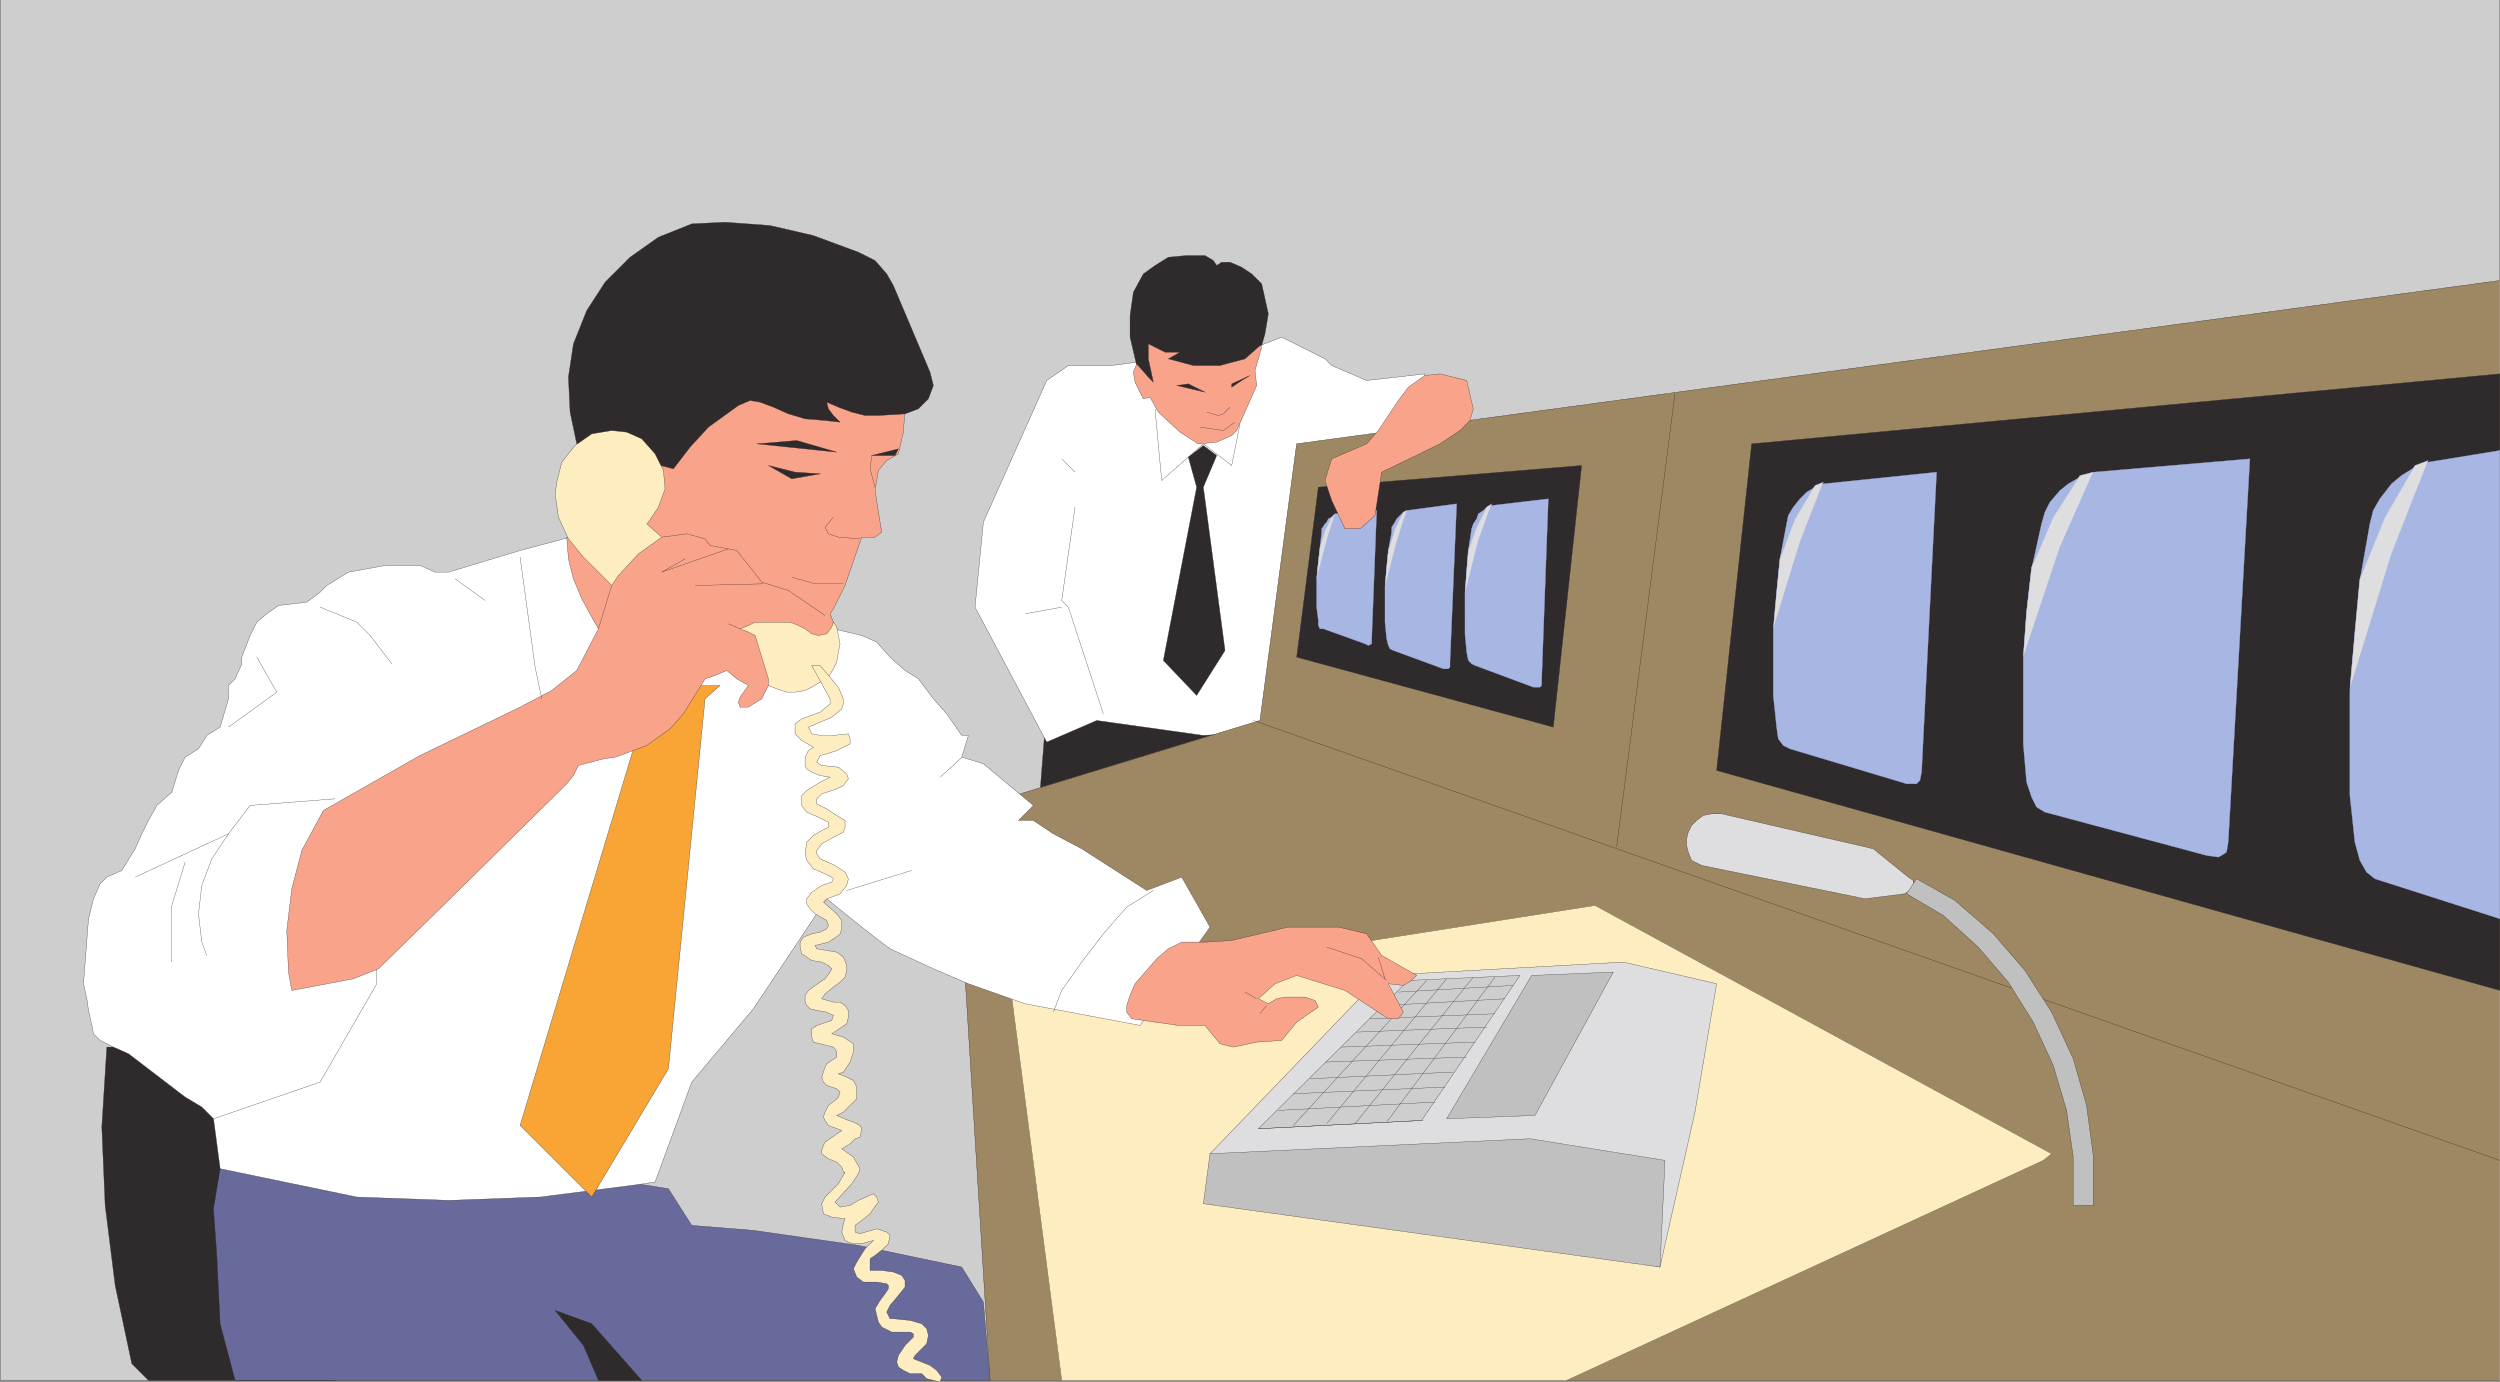 <svg xmlns="http://www.w3.org/2000/svg" width="360.045" height="199"><rect width="100%" height="100%" fill="#808080" stroke="none"/><defs><clipPath id="a"><path d="M0 .5h360v199H0Zm0 0"/></clipPath><clipPath id="b"><path d="M137 40h223v159.5H137Zm0 0"/></clipPath><clipPath id="c"><path d="M136 40h224v159.5H136Zm0 0"/></clipPath><clipPath id="d"><path d="M14 151h35v48.5H14Zm0 0"/></clipPath><clipPath id="e"><path d="M14 150h35v49.5H14Zm0 0"/></clipPath><clipPath id="f"><path d="M30 161h113v38.5H30Zm0 0"/></clipPath><clipPath id="g"><path d="M30 160h114v39.5H30Zm0 0"/></clipPath><clipPath id="h"><path d="M145 130h151v69.5H145Zm0 0"/></clipPath><clipPath id="i"><path d="M145 130h152v69.5H145Zm0 0"/></clipPath><clipPath id="j"><path d="M79 189h14v10.5H79Zm0 0"/></clipPath><clipPath id="k"><path d="M79 188h15v11.5H79Zm0 0"/></clipPath><clipPath id="l"><path d="M0 .5h360v199H0Zm0 0"/></clipPath><clipPath id="m"><path d="M114 96h22v103.5h-22zm0 0"/></clipPath><clipPath id="n"><path d="M113 95h24v104.5h-24zm0 0"/></clipPath></defs><g clip-path="url(#a)" transform="translate(-.036 -.5)"><path fill="#cfcecf" stroke="#cfcecf" stroke-miterlimit="10" stroke-width=".045" d="M.059.102h360V199.3h-360V.1"/></g><path fill="#2f2b2c" stroke="#2f2b2b" stroke-miterlimit="10" stroke-width=".045" d="m177.862 101.602-27.117.238-.96 12.242h28.077v-12.48"/><path fill="#fff" stroke="#2f2b2b" stroke-miterlimit="10" stroke-width=".045" d="m205.226 53.84-8.403.96-5.039-2.16-.96-.96-6.239-3.121-3.121 1.203-21.36 2.879h-6.242l-3.117 2.16-9.12 20.398-1.2 12.242 10.32 19.438 7.2-3.117 15.359 2.156 22.8-1.68 9.122-50.398"/><g clip-path="url(#b)" transform="translate(-.036 -.5)"><path fill="#9e8763" d="M360.059 199.3H142.62l-5.043-81.6 43.922-13.438 5.281-39.84 173.28-23.524v158.403"/></g><g fill="none" stroke-miterlimit="10" stroke-width=".045" clip-path="url(#c)" transform="translate(-.036 -.5)"><path stroke="#a38960" d="M360.059 199.3H142.62l-5.043-81.6 43.922-13.438 5.281-39.84 173.28-23.524v158.403"/><path stroke="#2f2b2b" d="m142.621 199.3-5.043-81.6 43.922-13.438 5.281-39.84L360.06 40.898"/></g><g clip-path="url(#d)" transform="translate(-.036 -.5)"><path fill="#2f2b2c" d="m15.418 151.3-.719 11.52.48 11.282 1.442 11.52 2.399 11.276 2.398 2.403h26.883v-48H15.418"/></g><g clip-path="url(#e)" transform="translate(-.036 -.5)"><path fill="none" stroke="#2f2b2b" stroke-miterlimit="10" stroke-width=".045" d="m15.418 151.3-.719 11.52.48 11.282 1.442 11.52 2.399 11.276 2.398 2.403h26.883v-48H15.418"/></g><g clip-path="url(#f)" transform="translate(-.036 -.5)"><path fill="#686a9b" d="m142.621 199.3-.96-11.28-3.122-5.04-14.879-3.12-15.12-2.16-8.88-.72-3.36-5.28-63.359-10.079-2.16 12.961.48 6.719.477 9.84 2.16 8.16h108.723"/></g><g clip-path="url(#g)" transform="translate(-.036 -.5)"><path fill="none" stroke="#2f2b2b" stroke-miterlimit="10" stroke-width=".045" d="m142.621 199.3-.96-11.28-3.122-5.04-14.879-3.12-15.12-2.16-8.88-.72-3.36-5.28-63.359-10.079-2.16 12.961.48 6.719.477 9.84 2.16 8.16h108.723"/></g><g clip-path="url(#h)" transform="translate(-.036 -.5)"><path fill="#feedc0" d="m295.5 166.66-65.762-35.762-84 13.204 7.203 55.199h72.72l68.64-31.68 1.199-.96"/></g><g fill="none" stroke-miterlimit="10" stroke-width=".045" clip-path="url(#i)" transform="translate(-.036 -.5)"><path stroke="#feedc0" d="m295.5 166.66-65.762-35.762-84 13.204 7.203 55.199h72.72l68.64-31.68 1.199-.96"/><path stroke="#2f2b2b" d="m225.66 199.3 68.64-31.679 1.2-.96-65.762-35.763-84 13.204 7.203 55.199"/></g><path fill="none" stroke="#2f2b2b" stroke-miterlimit="10" stroke-width=".045" d="m180.503 103.762 179.52 63.36M232.823 122l8.403-65.281"/><path fill="#2f2b2c" stroke="#2f2b2b" stroke-miterlimit="10" stroke-width=".045" d="m189.862 70.16-3.117 24.48 36.957 10.079 4.082-37.68-37.922 3.121m57.364 40.8 112.796 31.68v-88.8L252.265 63.922l-5.04 47.039"/><path fill="#dedddf" stroke="#2f2b2b" stroke-miterlimit="10" stroke-width=".045" d="m174.265 166.16 24.718-25.68 34.801-1.921 13.442 3.12-3.121 18.481-5.04 22.32-64.8-16.32"/><path fill="#c1c0c1" stroke="#2f2b2b" stroke-miterlimit="10" stroke-width=".045" d="m208.343 161.121 12.722-.48L232.343 140l-11.758.48-12.242 20.641m12 2.879-46.078 2.16-.961 7.2 65.761 9.12.477-10.082.242-5.277L220.343 164"/><path fill="#fff" stroke="#2f2b2b" stroke-miterlimit="10" stroke-width=".045" d="m99.624 155.84 8.879-10.559 7.68-11.52 2.882-4.32 3.84 3.118 3.36 2.64 1.918 1.442 6.242 2.879 5.039 2.16 8.16 2.879 16.559 3.12 10.082-14.16-4.082-7.199-5.04 1.918-9.359-6-4.082-2.156-2.879-1.922h-2.16l2.16-2.16-7.199-6-3.121-.96.96-3.122h-.96l-2.16-3.117-1.918-2.16-2.16-2.88-1.922-1.202-2.16-1.918-1.918-2.16-2.16-.961-4.083-.961-37.917-13.2-7.2 1.922-10.32 3.117h-1.922l-2.16-.957h-5.04l-5.28.957-3.118 1.922-.96.961-1.922 1.438-4.078.48-1.68 1.2-1.442 1.203-.96 1.918-1.2 3.12v.962l-.96 2.16-.958.957v1.922l-1.203 4.078-1.918 1.199-1.199 1.922-1.922 1.2-.96 1.92-.958 3.122-2.16 1.918-1.203 2.16-.957 1.922-.961 2.156-1.918 3.121-2.164.961-.957.961-.961 2.16-.719 2.88-.722 9.359.48 2.16.242 1.68.48 2.16.239 1.199.96.96 1.919.962 2.16.96 8.16 6.239 2.402 1.441 1.68 1.68.957 7.2 19.68 4.077 13.203.48 13.2-.48 13.198-1.68 3.36-.48 5.281-14.398"/><path fill="none" stroke="#2f2b2b" stroke-miterlimit="10" stroke-width=".045" d="m30.745 161.121 15.36-5.281 8.16-14.16v-2.16m-34.801-13.2 13.441-6.238L36.022 116l12.243-.96"/><path fill="none" stroke="#2f2b2b" stroke-miterlimit="10" stroke-width=".045" d="m32.905 120.082-2.402 3.598-1.438 3.84-.48 4.082.48 4.078.72 1.922m-3.122-13.442-1.918 6.238v8.16M36.983 94.64l2.88 5.04-6.958 5.039"/><path fill="#f9a535" stroke="#2f2b2b" stroke-miterlimit="10" stroke-width=".045" d="M91.226 98.719v9.12l-16.32 54.243 10.32 10.316 11.039-18.48 5.277-53.277 2.16-1.922H91.226"/><path fill="#dedddf" stroke="#2f2b2b" stroke-miterlimit="10" stroke-width=".045" d="m275.542 127.52-.477.718-.722.48-5.758.723-23.52-4.8-1.44-.723-.481-1.2-.239-.956v-.961l.239-.961.48-.961.719-.719.96-.719 1.2-.242h1.441l21.84 5.04 5.04 4.081.718.48v.72"/><path fill="#c1c0c1" stroke="#2f2b2b" stroke-miterlimit="10" stroke-width=".045" d="M301.464 173.602v-7.204l-.961-7.199-1.918-6.719-3.121-6.718-3.84-6-4.559-5.282-5.523-4.8-5.52-3.121-1.437 2.16 5.277 3.12 5.043 4.56 4.32 5.042 3.598 5.758 2.88 6.242 1.921 6.477.961 6.723v6.96h2.879"/><g clip-path="url(#j)" transform="translate(-.036 -.5)"><path fill="#2f2b2c" d="m79.98 189.219 5.282 1.922 7.199 8.16h-6.242l-2.16-5.04-4.079-5.042"/></g><g clip-path="url(#k)" transform="translate(-.036 -.5)"><path fill="none" stroke="#2f2b2b" stroke-miterlimit="10" stroke-width=".045" d="m79.98 189.219 5.282 1.922 7.199 8.16h-6.242l-2.16-5.04-4.079-5.042"/></g><path fill="none" stroke="#2f2b2b" stroke-miterlimit="10" stroke-width=".045" d="m166.105 128.238-3.84 2.403-3.36 3.84-3.12 4.078-2.88 4.082-1.203 3.12"/><path fill="#cfcecf" stroke="#2f2b2b" stroke-miterlimit="10" stroke-width=".045" d="m202.823 141.2 16.082-.72-14.16 20.88-23.52 1.199 21.598-21.36"/><path fill="none" stroke="#2f2b2b" stroke-miterlimit="10" stroke-width=".045" d="m186.265 162.082 19.199-20.883m-10.32 20.641 17.039-21.121m-28.078 19.199 22.558-1.2m-25.437 3.841 23.757-1.2m-13.918.481 17.278-20.88m-8.641 20.642 15.602-20.883m-29.039 16.801 21.84-.961m-19.442-1.199 20.64-.962m-18.48-1.438 20.403-.722m-18-1.438 19.199-.718m-17.039-1.442 18.719-.722m-16.801-1.199 18-.719m-15.84-1.2 17.281-.96m-15.359-.961 16.558-.961m-79.441-32.878-.961.96-2.156 1.918"/><path fill="#a7b6e2" stroke="#9fb3e2" stroke-miterlimit="10" stroke-width=".045" d="m324.022 66.078-3.117 55.203-.242 1.438-.719.48-.48.242-1.68-.242-23.281-6.238-1.2-.723-.718-1.437-.723-2.16-.476-5.52V94.88l.476-6.719.723-6.238 1.437-6.48.481-1.68.723-1.442 1.437-1.68 1.2-.96 1.679-.961 1.922-.719 22.558-1.922"/><path fill="#dedddf" stroke="#9fb3e2" stroke-miterlimit="10" stroke-width=".045" d="m291.386 94.64.476-6.48.723-6.48 3.117-7.2 3.84-6 1.922-.48-4.8 10.8-5.278 15.84"/><path fill="#a7b6e2" stroke="#9fb3e2" stroke-miterlimit="10" stroke-width=".045" d="m278.905 68-2.16 43.2-.242 1.198-.48.48h-1.438l-16.8-5.038-.962-.48-.718-.962-.243-1.68-.476-4.558V90.8l.476-5.28.48-5.04.962-5.039.238-1.203.723-1.199.96-1.2.958-.96 1.203-.719 1.199-.48 16.32-1.68"/><path fill="#dedddf" stroke="#9fb3e2" stroke-miterlimit="10" stroke-width=".045" d="m255.386 90.559.476-5.278.48-4.8 2.161-5.762 2.883-4.797 1.199-.48-3.36 8.636-3.84 12.48"/><path fill="#a7b6e2" stroke="#9fb3e2" stroke-miterlimit="10" stroke-width=".045" d="M360.022 64.879v67.441l-18-5.761-1.199-.957-.96-1.684-.72-2.637-.718-6.722V99.44l.719-8.16.718-7.68 1.442-8.16.48-1.921.961-1.68 1.68-2.16 1.437-1.2 1.922-1.199 1.918-.722 10.32-1.68"/><path fill="#dedddf" stroke="#9fb3e2" stroke-miterlimit="10" stroke-width=".045" d="m338.425 99.2.719-8.16.718-7.68 3.602-8.88 4.32-7.44 1.918-.72-5.277 13.442-6 19.437"/><path fill="#a7b6e2" stroke="#9fb3e2" stroke-miterlimit="10" stroke-width=".045" d="m222.983 71.84-.96 26.16v.719l-.239.242h-.96l-8.4-3.121-.48-.238-.48-.48-.238-1.2-.243-2.64V85.52l.243-3.122.238-3.117.48-3.12.239-.72.48-.722.242-.719.72-.48.48-.48.718-.24 8.16-.96"/><path fill="#dedddf" stroke="#9fb3e2" stroke-miterlimit="10" stroke-width=".045" d="m210.983 85.52.243-3.36.238-2.879 1.2-3.36 1.44-2.882.72-.48-1.919 5.28-1.922 7.68"/><path fill="#a7b6e2" stroke="#9fb3e2" stroke-miterlimit="10" stroke-width=".045" d="m209.784 72.559-.96 22.8v.72l-.239.241h-.723l-7.199-2.64-.48-.239-.239-.48-.242-.961-.238-2.398v-5.043l.238-2.637.242-2.64.48-2.641v-.72l.481-.722.239-.48.48-.48.48-.477.481-.242 7.2-.961"/><path fill="#dedddf" stroke="#9fb3e2" stroke-miterlimit="10" stroke-width=".045" d="m199.464 84.559.238-2.88.242-2.398.961-3.12 1.2-2.4.48-.241-1.441 4.558-1.68 6.48"/><path fill="#a7b6e2" stroke="#9fb3e2" stroke-miterlimit="10" stroke-width=".045" d="m198.265 73.52-.723 18.718v.48l-.477.243-.48-.242-6-2.16h-.48l-.243-.48v-.72l-.238-1.918V83.36l.238-2.398.243-2.16.238-2.16v-.48l.48-.72.242-.242.239-.48.48-.239.48-.48 6-.48"/><path fill="#dedddf" stroke="#9fb3e2" stroke-miterlimit="10" stroke-width=".045" d="m189.624 83.36.238-2.4.243-2.16.718-2.402.961-1.918.48-.48-1.199 3.84-1.44 5.52"/><g clip-path="url(#l)" transform="translate(-.036 -.5)"><path fill="none" stroke="#2f2b2b" stroke-miterlimit="10" stroke-width=".045" d="M.059 199.3V.103h360V199.3h-360"/></g><path fill="#f9a38b" stroke="#2f2b2b" stroke-miterlimit="10" stroke-width=".045" d="m207.386 53.84 3.84.96.957 4.079-.48 1.68L210.264 62l-2.88 1.922-8.4 4.078-.96 6.238-2.16 1.922h-2.16l-1.919-4.082-.96-2.879.96-3.12 5.04-2.157L198.502 62l2.883-4.32 1.437-1.918 2.403-1.684 2.16-.238"/><path fill="none" stroke="#2f2b2b" stroke-miterlimit="10" stroke-width=".045" d="m166.343 58.879.96 10.32 6-5.277 4.083 3.117 1.199-6"/><path fill="#2f2b2c" stroke="#2f2b2b" stroke-miterlimit="10" stroke-width=".045" d="m173.304 64.16-2.16 1.68 1.199 4.32-4.801 24.961 4.8 5.04 4.083-6.481-3.121-23.52 1.922-4.558-1.922-1.442"/><path fill="#f9a38b" stroke="#2f2b2b" stroke-miterlimit="10" stroke-width=".045" d="M130.343 52.879H89.784v24.48h-8.16l.238 3.121.723 2.88 1.2 2.878 1.44 2.64.958 1.68-3.118 6-3.601 2.883-4.559 2.399-14.402 6.96-13.918 7.919-3.121 5.761-1.441 5.52-.72 6 .243 6 .477 2.64 8.882-1.68 3.598-1.44 10.562-10.32 16.56-16.321.96-1.2.719-1.44 3.601-.958 1.68-.242.719-.238 3.84-1.442 3.359-2.398 1.922-2.16 3.117-5.04 1.441-.48 1.68-.722 1.442 1.203 1.68.957-1.2 1.68-.242.722.242.719h1.2l1.917-1.2.961-1.921 9.36-6.239v-2.878l-.481-1.204.48-.718 1.68-3.36 2.403-6.96h1.917l.961-.72-.238-1.44-.723-4.56.481-2.878 1.2-1.442 1.683-.96.719-3.122.238-3.36v-6"/><path fill="#2f2b2c" stroke="#2f2b2b" stroke-miterlimit="10" stroke-width=".045" d="m96.983 67.52 2.399-3.122 2.64-2.878 4.32-3.122 1.68-.718 1.442.242 1.922.719 2.156.96 2.402.72 2.88.238 2.16.242-.961-.961-.72-.961-.238-.957 1.68.719 1.918.718 1.922.48h1.918l3.84-.237 1.922-.723 1.437-1.438.723-1.921-.48-1.918-5.282-12.48-.96-1.68-1.68-1.922-2.399-1.2-6.48-2.398-6.239-1.442-6.48-.48-4.8.238-4.802 1.922-4.078 2.88-3.601 3.6-2.641 4.079-1.918 4.8-.723 4.801.243 5.04.96 4.562 13.918 3.598"/><path fill="#feedc0" stroke="#2f2b2b" stroke-miterlimit="10" stroke-width=".045" d="m119.784 90.32-.719.961-1.203.239-.957-.239-.96-.722-.962-.48-1.199-.477h-5.039l-.96.476-1.2.48 1.2.481.96.48.957 3.122.961 3.12v.958l1.2.48 1.44.48h1.2l1.441-.238.961-.48 1.2-.723 1.199-.718.718-1.2.481-.96.242-1.438.238-1.203-.238-1.2-.242-1.199-.48-.718-.239.718m-24.48-12.96-3.36 2.402-2.879 3.117-.96 1.441-4.083-4.082-2.16-2.636-1.437-3.122-.48-3.359.238-1.68.722-2.882 1.918-2.399 2.403-1.68 2.879-.48 2.16.238 2.16.961 1.918 2.16 1.203 2.403.238 2.636-.96 2.641-1.442 2.16-.238.242 2.16 1.918"/><path fill="none" stroke="#2f2b2b" stroke-miterlimit="10" stroke-width=".045" d="m46.105 87.441 5.277 2.16 1.922 1.919 3.12 4.082m9.122-12.242 4.316 3.12m5.043-6.242 2.16 15.84.957 4.563"/><g clip-path="url(#m)" transform="translate(-.036 -.5)"><path fill="#feedc0" d="m135.422 199.54.238-.72-.719-.96-.96-.72-2.403-.96.242-.48 1.68-1.68.238-1.2-.238-.96-.719-.72-1.68-.48-2.402-.242h-.48l-.48-.957.48-.961 1.203-1.441.957-1.2v-.96l-.48-.72-1.2-.48-1.68-.238h-1.68v-1.68l.72-.48 1.203-.961.718-.719.239-1.203-.48-.477-1.438-.48-2.403.719-.718-.239v-.96l.96-.72 1.2-.96.48-.719.72-.96-.24-.724-.48-.48-2.16.96-1.2.724-1.44.238-.72-.719 2.4-2.64.96-1.442.238-.719-.957-1.68-1.68-1.199 1.2-.722.719-.719.718-.238.243-1.203-.243-.477-.957-.48-.722-.243-1.68-.718.961-.48 1.922-1.923v-1.68l-.48-.956-.962-.48-1.199-.481.719-.243.96-1.437.481-1.441v-1.2l-.722-.48-.719-.48-1.68-.481 2.16-1.438.239-.96v-.961l-.48-.72-.72-.48h-.96l-1.68-.48.48-.719 1.2-.96.96-.72.72-.722.241-.957v-.723l-.48-1.2-.96-.718-2.88-.48-.238-.48 1.918-.481 1.441-.961.239-.239.242-.718v-1.203l-.723-.957-1.918-1.684.48-.477 1.919-.722.96-1.2.239-.96-.48-.957-1.438-.961-2.16-.961-.48-.72v-.48l.718-.96 1.68-.961 1.441-.72.238-.718v-.96l-1.199-.72-1.437-.96-1.442-.72v-.722l.719-.719.723-.238 1.437-.48.961-.48.719-.962-.239-.719-1.199-.96-2.402-.243-.719-.476.48-.961.962-.242 1.437-.477 1.922-.96v-.724l-.242-.718-2.399.238h-1.441l-1.438-.238-.48-.961 3.36-1.438 1.44-1.199.239-.723v-.718l-.719-1.68-2.64-3.121h-1.2l2.637 4.8v.72l-1.437 1.199-2.641.96-.96.72v1.44l.96.962 1.68.96-.72.481-.48.957v1.2l.239.48.722.48 1.2.48 1.437.239-1.437.723-1.922 1.199-.719.719v1.441l.719.96 1.68.72 1.44.718v.723l-.96.48-1.2.72-.96.96-.239 1.68.239.957.96 1.203 1.68.719.961.48.239.239-.239.48-1.441.48-1.438.961-.722.961v.72l.48.718.723.723 1.68.957.238.722-.238.48-.961.477-1.2.242-1.203.48-.476.72v.718l.238.961.719.48.722.481 1.438.239.96.48.481.48-.242.481-.719.96-1.437.958-.961.723-.48.718v.961l.238.48.48.481.961.239 1.442.242.476.238.48.238-.238.723-.718.238-1.442.48-.719.481v1.2l.239.722.96.238 1.919.48.242.24.238.48v.718l-1.437.961-.243.48-.48 1.442.242.719.48.48.72.239.718.242.48.48-.238.719-.48.48-.961.72-.48.96-.239.719.238.48.48.723 1.923.719-2.403 1.68-.238.48-.242.719v.48l.96.719 1.2.48.723.723.238.719h.238l-.957 1.68-1.922 1.917-.48.961.242 1.442 1.2.48 1.917.239-.238.718-.238 1.203.476 1.2.48.238.723.242h1.2l1.68-.48-1.2 1.199-1.2 1.922-.48.957.48 1.199.958.723h1.922l1.437.238.242.242v.48l-.48.72-.719.96-.722 1.2.48 1.917.48.723 1.442.719h2.64l.477.242v.477l-1.2 1.203-.956 1.437-.242.961.242.719.719.48.96.48h1.68l.719.72 1.922.48"/></g><g clip-path="url(#n)" transform="translate(-.036 -.5)"><path fill="none" stroke="#2f2b2b" stroke-miterlimit="10" stroke-width=".045" d="m135.422 199.54.238-.72-.719-.96-.96-.72-2.403-.96.242-.48 1.68-1.68.238-1.2-.238-.96-.719-.72-1.68-.48-2.402-.242h-.48l-.48-.957.48-.961 1.203-1.441.957-1.2v-.96l-.48-.72-1.2-.48-1.68-.238h-1.68v-1.68l.72-.48 1.203-.961.718-.719.239-1.203-.48-.477-1.438-.48-2.403.719-.718-.239v-.96l.96-.72 1.2-.96.48-.719.72-.96-.24-.724-.48-.48-2.16.96-1.2.724-1.44.238-.72-.719 2.4-2.64.96-1.442.238-.719-.957-1.68-1.68-1.199 1.2-.722.719-.719.718-.238.243-1.203-.243-.477-.957-.48-.722-.243-1.68-.718.961-.48 1.922-1.923v-1.68l-.48-.956-.962-.48-1.199-.481.719-.243.96-1.437.481-1.441v-1.2l-.722-.48-.719-.48-1.68-.481 2.16-1.438.239-.96v-.961l-.48-.72-.72-.48h-.96l-1.68-.48.48-.719 1.2-.96.96-.72.72-.722.241-.957v-.723l-.48-1.2-.96-.718-2.88-.48-.238-.48 1.918-.481 1.441-.961.239-.239.242-.718v-1.203l-.723-.957-1.918-1.684.48-.477 1.919-.722.96-1.2.239-.96-.48-.957-1.438-.961-2.16-.961-.48-.72v-.48l.718-.96 1.68-.961 1.441-.72.238-.718v-.96l-1.199-.72-1.437-.96-1.442-.72v-.722l.719-.719.723-.238 1.437-.48.961-.48.719-.962-.239-.719-1.199-.96-2.402-.243-.719-.476.48-.961.962-.242 1.437-.477 1.922-.96v-.724l-.242-.718-2.399.238h-1.441l-1.438-.238-.48-.961 3.36-1.438 1.44-1.199.239-.723v-.718l-.719-1.68-2.64-3.121h-1.2l2.637 4.8v.72l-1.437 1.199-2.641.96-.96.72v1.44l.96.962 1.68.96-.72.481-.48.957v1.2l.239.48.722.48 1.2.48 1.437.239-1.437.723-1.922 1.199-.719.719v1.441l.719.96 1.68.72 1.44.718v.723l-.96.48-1.2.72-.96.96-.239 1.68.239.957.96 1.203 1.68.719.961.48.239.239-.239.48-1.441.48-1.438.961-.722.961v.72l.48.718.723.723 1.68.957.238.722-.238.48-.961.477-1.2.242-1.203.48-.476.72v.718l.238.961.719.48.722.481 1.438.239.96.48.481.48-.242.481-.719.96-1.437.958-.961.723-.48.718v.961l.238.48.48.481.961.239 1.442.242.476.238.48.238-.238.723-.718.238-1.442.48-.719.481v1.2l.239.722.96.238 1.919.48.242.24.238.48v.718l-1.437.961-.243.48-.48 1.442.242.719.48.48.72.239.718.242.48.48-.238.719-.48.48-.961.72-.48.96-.239.719.238.48.48.723 1.923.719-2.403 1.68-.238.48-.242.719v.48l.96.719 1.2.48.723.723.238.719h.238l-.957 1.68-1.922 1.917-.48.961.242 1.442 1.2.48 1.917.239-.238.718-.238 1.203.476 1.2.48.238.723.242h1.2l1.68-.48-1.2 1.199-1.2 1.922-.48.957.48 1.199.958.723h1.922l1.437.238.242.242v.48l-.48.72-.719.96-.722 1.2.48 1.917.48.723 1.442.719h2.64l.477.242v.477l-1.2 1.203-.956 1.437-.242.961.242.719.719.48.96.48h1.68l.719.72 1.922.48"/></g><path fill="none" stroke="#2f2b2b" stroke-miterlimit="10" stroke-width=".045" d="m86.183 90.559 1.922-6.239m7.199-6.96 3.601-.481 2.637.723.723.957 3.84.722 1.917 2.399 1.68 2.16 3.84 1.2 5.281 3.6m-18.718-4.32 9.84-.242"/><path fill="none" stroke="#2f2b2b" stroke-miterlimit="10" stroke-width=".045" d="m104.905 79.04-9.601 3.358 3.36-1.918m7.921 10.079-1.68-.72m17.039 38.399 9.36-2.879"/><path fill="#2f2b2c" stroke="#2f2b2b" stroke-miterlimit="10" stroke-width=".045" d="m120.503 65.121-5.758-1.68-5.762.48 11.52 1.2m-9.84 1.919 3.84.96 3.602.238-4.083.723-3.359-1.922"/><path fill="none" stroke="#2f2b2b" stroke-miterlimit="10" stroke-width=".045" d="m114.022 83.121 3.364.957h4.078m-1.442-9.598-1.199 1.442.48.957.72.242.722.238 3.117.243m2.16-7.442-.718-2.64.238-1.918"/><path fill="#2f2b2c" stroke="#2f2b2b" stroke-miterlimit="10" stroke-width=".045" d="M128.905 65.602h-3.363l3.844-.961-.48.96m52.796-15.839.48-1.684.481-2.879-.96-4.32-1.438-1.438-1.442-.96-1.68-.72h-1.199l-.718.477-.48-.718-1.204-.72h-2.637l-2.64.24-1.922 1.198-1.68 1.203-1.437 2.637-.48 3.363v3.118l.956 4.082 1.442 3.597h14.64l1.68-6.476h.238"/><path fill="#f9a38b" stroke="#2f2b2b" stroke-miterlimit="10" stroke-width=".045" d="m181.464 49.762.238.238-.957 3.36.238 2.16-2.878 6.48-.72.719-2.16.96-2.64.243-2.64-1.684-3.122-2.879-1.199-2.16-.96.242-1.2-2.402-.238-1.437.476-1.204 1.684 1.922.719.72-.72-3.36v-2.16l2.4 1.199h2.16l-1.68.96 3.597.962h3.84l3.602-.961 2.16-1.918"/><path fill="#2f2b2c" stroke="#2f2b2b" stroke-miterlimit="10" stroke-width=".045" d="m169.464 55.52 1.68-.239 2.398 1.2-4.078-.961m7.922-.239v.48l1.437-.96 1.2-.723-2.637 1.203"/><path fill="none" stroke="#2f2b2b" stroke-miterlimit="10" stroke-width=".045" d="m173.784 59.36 1.68.48.719-.238.96-.961m.719 2.159-1.68 1.2-3.359-.48m-18 11.52-1.918 13.44.957.961 5.043 15.36m-6-36.723L154.823 68m-1.918 19.441-5.28.957"/><path fill="#f9a38b" stroke="#2f2b2b" stroke-miterlimit="10" stroke-width=".045" d="m183.624 141.68 3.121-1.2 6.957 2.16 6.242 4.079h1.442l.719-.957-2.16-4.082 2.16.238 1.199-.719.718-.719-5.039-2.878-2.16-3.122-4.078-.96h-7.203l-8.156 1.921-3.602.239h-3.601l-1.918.96-1.68 1.442-3.121 3.598-.719 1.68-.48 1.44v.962l.718.957 6.72.96h3.839l2.16 2.641 1.922.48 3.36-.718 3.601-.242 2.16-2.64 3.117-2.16-.476-.958-1.442-.48h-2.879l-1.203.238-1.199.719-1.437-.72 2.398-2.16"/><path fill="none" stroke="#2f2b2b" stroke-miterlimit="10" stroke-width=".045" d="m180.983 143.84-1.68-.961m3.122 1.921-.961 1.2m18.238-4.8-3.597-3.118-5.04-1.684m7.438 1.442.96 3.12"/></svg>

